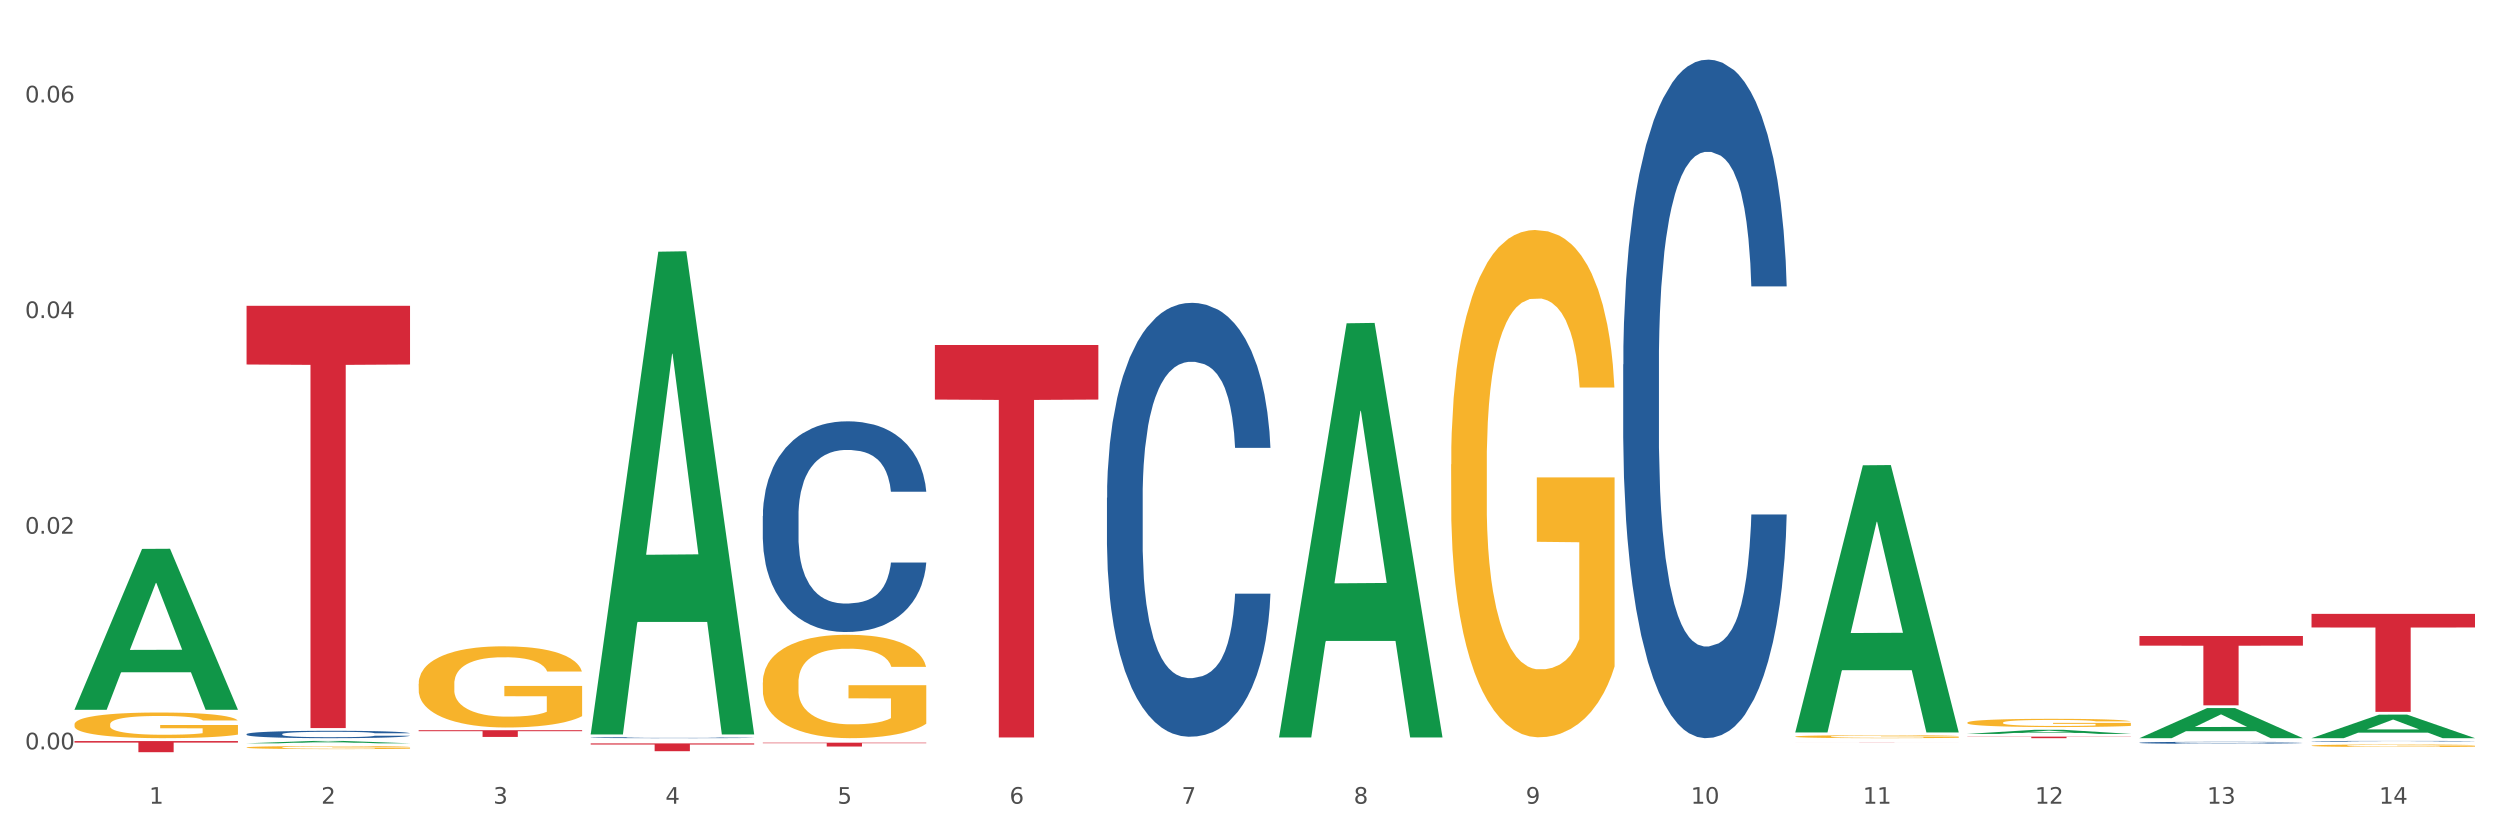 <?xml version="1.0" encoding="utf-8" standalone="no"?>
<!DOCTYPE svg PUBLIC "-//W3C//DTD SVG 1.1//EN"
  "http://www.w3.org/Graphics/SVG/1.1/DTD/svg11.dtd">
<svg xmlns:xlink="http://www.w3.org/1999/xlink" width="1080pt" height="360pt" viewBox="0 0 1080 360" xmlns="http://www.w3.org/2000/svg" version="1.1">
 <rect x="0" y="0" width="1080" height="360" fill="#333333" stroke="none"/>
 <defs>
  <style type="text/css">*{stroke-linejoin: round; stroke-linecap: butt}</style>
 </defs>
 <g id="figure_1">
  <g id="patch_1">
   <path d="M 0 360 
L 1080 360 
L 1080 0 
L 0 0 
z
" style="fill: #ffffff; stroke: #ffffff; stroke-linejoin: miter"/>
  </g>
  <g id="axes_1">
   <g id="matplotlib.axis_1">
    <g id="xtick_1">
     <g id="text_1">
      <!-- 1 -->
      <g style="fill: #4d4d4d" transform="translate(64.432 347.204) scale(0.096 -0.096)">
       <defs>
        <path id="DejaVuSans-31" d="M 794 531 
L 1825 531 
L 1825 4091 
L 703 3866 
L 703 4441 
L 1819 4666 
L 2450 4666 
L 2450 531 
L 3481 531 
L 3481 0 
L 794 0 
L 794 531 
z
" transform="scale(0.016)"/>
       </defs>
       <use xlink:href="#DejaVuSans-31"/>
      </g>
     </g>
    </g>
    <g id="xtick_2">
     <g id="text_2">
      <!-- 2 -->
      <g style="fill: #4d4d4d" transform="translate(138.771 347.204) scale(0.096 -0.096)">
       <defs>
        <path id="DejaVuSans-32" d="M 1228 531 
L 3431 531 
L 3431 0 
L 469 0 
L 469 531 
Q 828 903 1448 1529 
Q 2069 2156 2228 2338 
Q 2531 2678 2651 2914 
Q 2772 3150 2772 3378 
Q 2772 3750 2511 3984 
Q 2250 4219 1831 4219 
Q 1534 4219 1204 4116 
Q 875 4013 500 3803 
L 500 4441 
Q 881 4594 1212 4672 
Q 1544 4750 1819 4750 
Q 2544 4750 2975 4387 
Q 3406 4025 3406 3419 
Q 3406 3131 3298 2873 
Q 3191 2616 2906 2266 
Q 2828 2175 2409 1742 
Q 1991 1309 1228 531 
z
" transform="scale(0.016)"/>
       </defs>
       <use xlink:href="#DejaVuSans-32"/>
      </g>
     </g>
    </g>
    <g id="xtick_3">
     <g id="text_3">
      <!-- 3 -->
      <g style="fill: #4d4d4d" transform="translate(213.109 347.204) scale(0.096 -0.096)">
       <defs>
        <path id="DejaVuSans-33" d="M 2597 2516 
Q 3050 2419 3304 2112 
Q 3559 1806 3559 1356 
Q 3559 666 3084 287 
Q 2609 -91 1734 -91 
Q 1441 -91 1130 -33 
Q 819 25 488 141 
L 488 750 
Q 750 597 1062 519 
Q 1375 441 1716 441 
Q 2309 441 2620 675 
Q 2931 909 2931 1356 
Q 2931 1769 2642 2001 
Q 2353 2234 1838 2234 
L 1294 2234 
L 1294 2753 
L 1863 2753 
Q 2328 2753 2575 2939 
Q 2822 3125 2822 3475 
Q 2822 3834 2567 4026 
Q 2313 4219 1838 4219 
Q 1578 4219 1281 4162 
Q 984 4106 628 3988 
L 628 4550 
Q 988 4650 1302 4700 
Q 1616 4750 1894 4750 
Q 2613 4750 3031 4423 
Q 3450 4097 3450 3541 
Q 3450 3153 3228 2886 
Q 3006 2619 2597 2516 
z
" transform="scale(0.016)"/>
       </defs>
       <use xlink:href="#DejaVuSans-33"/>
      </g>
     </g>
    </g>
    <g id="xtick_4">
     <g id="text_4">
      <!-- 4 -->
      <g style="fill: #4d4d4d" transform="translate(287.448 347.204) scale(0.096 -0.096)">
       <defs>
        <path id="DejaVuSans-34" d="M 2419 4116 
L 825 1625 
L 2419 1625 
L 2419 4116 
z
M 2253 4666 
L 3047 4666 
L 3047 1625 
L 3713 1625 
L 3713 1100 
L 3047 1100 
L 3047 0 
L 2419 0 
L 2419 1100 
L 313 1100 
L 313 1709 
L 2253 4666 
z
" transform="scale(0.016)"/>
       </defs>
       <use xlink:href="#DejaVuSans-34"/>
      </g>
     </g>
    </g>
    <g id="xtick_5">
     <g id="text_5">
      <!-- 5 -->
      <g style="fill: #4d4d4d" transform="translate(361.787 347.204) scale(0.096 -0.096)">
       <defs>
        <path id="DejaVuSans-35" d="M 691 4666 
L 3169 4666 
L 3169 4134 
L 1269 4134 
L 1269 2991 
Q 1406 3038 1543 3061 
Q 1681 3084 1819 3084 
Q 2600 3084 3056 2656 
Q 3513 2228 3513 1497 
Q 3513 744 3044 326 
Q 2575 -91 1722 -91 
Q 1428 -91 1123 -41 
Q 819 9 494 109 
L 494 744 
Q 775 591 1075 516 
Q 1375 441 1709 441 
Q 2250 441 2565 725 
Q 2881 1009 2881 1497 
Q 2881 1984 2565 2268 
Q 2250 2553 1709 2553 
Q 1456 2553 1204 2497 
Q 953 2441 691 2322 
L 691 4666 
z
" transform="scale(0.016)"/>
       </defs>
       <use xlink:href="#DejaVuSans-35"/>
      </g>
     </g>
    </g>
    <g id="xtick_6">
     <g id="text_6">
      <!-- 6 -->
      <g style="fill: #4d4d4d" transform="translate(436.125 347.204) scale(0.096 -0.096)">
       <defs>
        <path id="DejaVuSans-36" d="M 2113 2584 
Q 1688 2584 1439 2293 
Q 1191 2003 1191 1497 
Q 1191 994 1439 701 
Q 1688 409 2113 409 
Q 2538 409 2786 701 
Q 3034 994 3034 1497 
Q 3034 2003 2786 2293 
Q 2538 2584 2113 2584 
z
M 3366 4563 
L 3366 3988 
Q 3128 4100 2886 4159 
Q 2644 4219 2406 4219 
Q 1781 4219 1451 3797 
Q 1122 3375 1075 2522 
Q 1259 2794 1537 2939 
Q 1816 3084 2150 3084 
Q 2853 3084 3261 2657 
Q 3669 2231 3669 1497 
Q 3669 778 3244 343 
Q 2819 -91 2113 -91 
Q 1303 -91 875 529 
Q 447 1150 447 2328 
Q 447 3434 972 4092 
Q 1497 4750 2381 4750 
Q 2619 4750 2861 4703 
Q 3103 4656 3366 4563 
z
" transform="scale(0.016)"/>
       </defs>
       <use xlink:href="#DejaVuSans-36"/>
      </g>
     </g>
    </g>
    <g id="xtick_7">
     <g id="text_7">
      <!-- 7 -->
      <g style="fill: #4d4d4d" transform="translate(510.464 347.204) scale(0.096 -0.096)">
       <defs>
        <path id="DejaVuSans-37" d="M 525 4666 
L 3525 4666 
L 3525 4397 
L 1831 0 
L 1172 0 
L 2766 4134 
L 525 4134 
L 525 4666 
z
" transform="scale(0.016)"/>
       </defs>
       <use xlink:href="#DejaVuSans-37"/>
      </g>
     </g>
    </g>
    <g id="xtick_8">
     <g id="text_8">
      <!-- 8 -->
      <g style="fill: #4d4d4d" transform="translate(584.803 347.204) scale(0.096 -0.096)">
       <defs>
        <path id="DejaVuSans-38" d="M 2034 2216 
Q 1584 2216 1326 1975 
Q 1069 1734 1069 1313 
Q 1069 891 1326 650 
Q 1584 409 2034 409 
Q 2484 409 2743 651 
Q 3003 894 3003 1313 
Q 3003 1734 2745 1975 
Q 2488 2216 2034 2216 
z
M 1403 2484 
Q 997 2584 770 2862 
Q 544 3141 544 3541 
Q 544 4100 942 4425 
Q 1341 4750 2034 4750 
Q 2731 4750 3128 4425 
Q 3525 4100 3525 3541 
Q 3525 3141 3298 2862 
Q 3072 2584 2669 2484 
Q 3125 2378 3379 2068 
Q 3634 1759 3634 1313 
Q 3634 634 3220 271 
Q 2806 -91 2034 -91 
Q 1263 -91 848 271 
Q 434 634 434 1313 
Q 434 1759 690 2068 
Q 947 2378 1403 2484 
z
M 1172 3481 
Q 1172 3119 1398 2916 
Q 1625 2713 2034 2713 
Q 2441 2713 2670 2916 
Q 2900 3119 2900 3481 
Q 2900 3844 2670 4047 
Q 2441 4250 2034 4250 
Q 1625 4250 1398 4047 
Q 1172 3844 1172 3481 
z
" transform="scale(0.016)"/>
       </defs>
       <use xlink:href="#DejaVuSans-38"/>
      </g>
     </g>
    </g>
    <g id="xtick_9">
     <g id="text_9">
      <!-- 9 -->
      <g style="fill: #4d4d4d" transform="translate(659.142 347.204) scale(0.096 -0.096)">
       <defs>
        <path id="DejaVuSans-39" d="M 703 97 
L 703 672 
Q 941 559 1184 500 
Q 1428 441 1663 441 
Q 2288 441 2617 861 
Q 2947 1281 2994 2138 
Q 2813 1869 2534 1725 
Q 2256 1581 1919 1581 
Q 1219 1581 811 2004 
Q 403 2428 403 3163 
Q 403 3881 828 4315 
Q 1253 4750 1959 4750 
Q 2769 4750 3195 4129 
Q 3622 3509 3622 2328 
Q 3622 1225 3098 567 
Q 2575 -91 1691 -91 
Q 1453 -91 1209 -44 
Q 966 3 703 97 
z
M 1959 2075 
Q 2384 2075 2632 2365 
Q 2881 2656 2881 3163 
Q 2881 3666 2632 3958 
Q 2384 4250 1959 4250 
Q 1534 4250 1286 3958 
Q 1038 3666 1038 3163 
Q 1038 2656 1286 2365 
Q 1534 2075 1959 2075 
z
" transform="scale(0.016)"/>
       </defs>
       <use xlink:href="#DejaVuSans-39"/>
      </g>
     </g>
    </g>
    <g id="xtick_10">
     <g id="text_10">
      <!-- 10 -->
      <g style="fill: #4d4d4d" transform="translate(730.426 347.204) scale(0.096 -0.096)">
       <defs>
        <path id="DejaVuSans-30" d="M 2034 4250 
Q 1547 4250 1301 3770 
Q 1056 3291 1056 2328 
Q 1056 1369 1301 889 
Q 1547 409 2034 409 
Q 2525 409 2770 889 
Q 3016 1369 3016 2328 
Q 3016 3291 2770 3770 
Q 2525 4250 2034 4250 
z
M 2034 4750 
Q 2819 4750 3233 4129 
Q 3647 3509 3647 2328 
Q 3647 1150 3233 529 
Q 2819 -91 2034 -91 
Q 1250 -91 836 529 
Q 422 1150 422 2328 
Q 422 3509 836 4129 
Q 1250 4750 2034 4750 
z
" transform="scale(0.016)"/>
       </defs>
       <use xlink:href="#DejaVuSans-31"/>
       <use xlink:href="#DejaVuSans-30" transform="translate(63.623 0)"/>
      </g>
     </g>
    </g>
    <g id="xtick_11">
     <g id="text_11">
      <!-- 11 -->
      <g style="fill: #4d4d4d" transform="translate(804.765 347.204) scale(0.096 -0.096)">
       <use xlink:href="#DejaVuSans-31"/>
       <use xlink:href="#DejaVuSans-31" transform="translate(63.623 0)"/>
      </g>
     </g>
    </g>
    <g id="xtick_12">
     <g id="text_12">
      <!-- 12 -->
      <g style="fill: #4d4d4d" transform="translate(879.104 347.204) scale(0.096 -0.096)">
       <use xlink:href="#DejaVuSans-31"/>
       <use xlink:href="#DejaVuSans-32" transform="translate(63.623 0)"/>
      </g>
     </g>
    </g>
    <g id="xtick_13">
     <g id="text_13">
      <!-- 13 -->
      <g style="fill: #4d4d4d" transform="translate(953.442 347.204) scale(0.096 -0.096)">
       <use xlink:href="#DejaVuSans-31"/>
       <use xlink:href="#DejaVuSans-33" transform="translate(63.623 0)"/>
      </g>
     </g>
    </g>
    <g id="xtick_14">
     <g id="text_14">
      <!-- 14 -->
      <g style="fill: #4d4d4d" transform="translate(1027.781 347.204) scale(0.096 -0.096)">
       <use xlink:href="#DejaVuSans-31"/>
       <use xlink:href="#DejaVuSans-34" transform="translate(63.623 0)"/>
      </g>
     </g>
    </g>
    <g id="xtick_15"/>
    <g id="xtick_16"/>
    <g id="xtick_17"/>
    <g id="xtick_18"/>
    <g id="xtick_19"/>
    <g id="xtick_20"/>
    <g id="xtick_21"/>
    <g id="xtick_22"/>
    <g id="xtick_23"/>
    <g id="xtick_24"/>
    <g id="xtick_25"/>
    <g id="xtick_26"/>
    <g id="xtick_27"/>
   </g>
   <g id="matplotlib.axis_2">
    <g id="ytick_1">
     <g id="text_15">
      <!-- 0.00 -->
      <g style="fill: #4d4d4d" transform="translate(10.8 323.718) scale(0.096 -0.096)">
       <defs>
        <path id="DejaVuSans-2e" d="M 684 794 
L 1344 794 
L 1344 0 
L 684 0 
L 684 794 
z
" transform="scale(0.016)"/>
       </defs>
       <use xlink:href="#DejaVuSans-30"/>
       <use xlink:href="#DejaVuSans-2e" transform="translate(63.623 0)"/>
       <use xlink:href="#DejaVuSans-30" transform="translate(95.41 0)"/>
       <use xlink:href="#DejaVuSans-30" transform="translate(159.033 0)"/>
      </g>
     </g>
    </g>
    <g id="ytick_2">
     <g id="text_16">
      <!-- 0.02 -->
      <g style="fill: #4d4d4d" transform="translate(10.8 230.56) scale(0.096 -0.096)">
       <use xlink:href="#DejaVuSans-30"/>
       <use xlink:href="#DejaVuSans-2e" transform="translate(63.623 0)"/>
       <use xlink:href="#DejaVuSans-30" transform="translate(95.41 0)"/>
       <use xlink:href="#DejaVuSans-32" transform="translate(159.033 0)"/>
      </g>
     </g>
    </g>
    <g id="ytick_3">
     <g id="text_17">
      <!-- 0.04 -->
      <g style="fill: #4d4d4d" transform="translate(10.8 137.403) scale(0.096 -0.096)">
       <use xlink:href="#DejaVuSans-30"/>
       <use xlink:href="#DejaVuSans-2e" transform="translate(63.623 0)"/>
       <use xlink:href="#DejaVuSans-30" transform="translate(95.41 0)"/>
       <use xlink:href="#DejaVuSans-34" transform="translate(159.033 0)"/>
      </g>
     </g>
    </g>
    <g id="ytick_4">
     <g id="text_18">
      <!-- 0.06 -->
      <g style="fill: #4d4d4d" transform="translate(10.8 44.245) scale(0.096 -0.096)">
       <use xlink:href="#DejaVuSans-30"/>
       <use xlink:href="#DejaVuSans-2e" transform="translate(63.623 0)"/>
       <use xlink:href="#DejaVuSans-30" transform="translate(95.41 0)"/>
       <use xlink:href="#DejaVuSans-36" transform="translate(159.033 0)"/>
      </g>
     </g>
    </g>
    <g id="ytick_5"/>
    <g id="ytick_6"/>
    <g id="ytick_7"/>
   </g>
   <g id="PolyCollection_1">
    <path d="M 32.175 306.497 
L 32.248 306.431 
L 61.37 237.127 
L 73.456 237.062 
L 102.797 306.627 
L 88.818 306.627 
L 82.484 290.428 
L 52.415 290.428 
L 52.197 290.689 
L 46.081 306.627 
L 32.175 306.627 
L 32.175 306.497 
L 56.201 280.761 
L 78.698 280.696 
L 67.559 251.89 
L 67.413 251.759 
L 67.267 251.955 
L 56.128 280.696 
L 56.201 280.761 
L 32.175 306.497 
z
" clip-path="url(#pc836d8f148)" style="fill: #109648"/>
    <path d="M 255.191 321.161 
L 325.813 321.161 
L 325.813 321.629 
L 298.033 321.632 
L 298.033 324.528 
L 282.804 324.528 
L 282.804 321.632 
L 255.191 321.629 
L 255.191 321.164 
L 255.191 321.161 
z
" clip-path="url(#pc836d8f148)" style="fill: #d62839"/>
    <path d="M 180.852 315.459 
L 251.474 315.459 
L 251.474 315.864 
L 223.694 315.866 
L 223.694 318.368 
L 208.465 318.368 
L 208.465 315.866 
L 180.852 315.864 
L 180.852 315.462 
L 180.852 315.459 
z
" clip-path="url(#pc836d8f148)" style="fill: #d62839"/>
    <path d="M 106.514 132.111 
L 177.135 132.111 
L 177.135 157.46 
L 149.355 157.631 
L 149.355 314.525 
L 134.126 314.525 
L 134.126 157.631 
L 106.514 157.46 
L 106.514 132.282 
L 106.514 132.111 
z
" clip-path="url(#pc836d8f148)" style="fill: #d62839"/>
    <path d="M 32.175 320.137 
L 102.797 320.137 
L 102.797 320.806 
L 75.017 320.81 
L 75.017 324.95 
L 59.788 324.95 
L 59.788 320.81 
L 32.175 320.806 
L 32.175 320.142 
L 32.175 320.137 
z
" clip-path="url(#pc836d8f148)" style="fill: #d62839"/>
    <path d="M 255.191 318.653 
L 255.275 318.653 
L 255.275 318.642 
L 255.525 318.627 
L 256.443 318.599 
L 257.612 318.578 
L 259.615 318.553 
L 260.701 318.543 
L 262.12 318.531 
L 265.041 318.512 
L 268.381 318.496 
L 270.718 318.488 
L 272.471 318.482 
L 276.394 318.472 
L 278.648 318.468 
L 280.986 318.464 
L 282.989 318.462 
L 286.328 318.459 
L 288.999 318.458 
L 292.088 318.457 
L 294.676 318.458 
L 298.098 318.459 
L 303.107 318.464 
L 305.027 318.467 
L 307.615 318.472 
L 310.286 318.478 
L 312.457 318.484 
L 314.961 318.494 
L 317.549 318.506 
L 320.053 318.521 
L 321.806 318.535 
L 323.225 318.549 
L 324.477 318.567 
L 325.396 318.587 
L 325.813 318.603 
L 310.537 318.603 
L 310.119 318.588 
L 309.284 318.572 
L 308.45 318.562 
L 307.531 318.553 
L 306.112 318.543 
L 304.86 318.537 
L 302.773 318.529 
L 300.853 318.524 
L 299.267 318.521 
L 297.347 318.519 
L 293.257 318.517 
L 290.335 318.517 
L 288.499 318.517 
L 286.245 318.519 
L 284.325 318.522 
L 282.071 318.527 
L 280.318 318.532 
L 278.565 318.539 
L 277.563 318.544 
L 276.06 318.552 
L 275.059 318.56 
L 273.723 318.572 
L 272.972 318.581 
L 271.636 318.603 
L 271.052 318.62 
L 270.801 318.632 
L 270.634 318.644 
L 270.634 318.707 
L 271.135 318.734 
L 271.553 318.746 
L 272.22 318.76 
L 273.473 318.777 
L 275.309 318.795 
L 277.229 318.807 
L 278.815 318.815 
L 280.318 318.82 
L 281.82 318.824 
L 283.657 318.828 
L 285.159 318.831 
L 287.413 318.833 
L 290.085 318.834 
L 292.172 318.834 
L 296.429 318.832 
L 298.349 318.83 
L 300.185 318.828 
L 302.189 318.823 
L 303.775 318.818 
L 304.693 318.815 
L 306.196 318.807 
L 307.364 318.799 
L 308.366 318.79 
L 309.034 318.782 
L 309.785 318.77 
L 310.37 318.757 
L 310.537 318.75 
L 325.813 318.75 
L 325.479 318.764 
L 324.895 318.778 
L 323.726 318.797 
L 322.808 318.807 
L 321.389 318.82 
L 319.886 318.832 
L 317.799 318.844 
L 315.879 318.853 
L 313.876 318.861 
L 311.705 318.868 
L 307.782 318.878 
L 306.363 318.881 
L 303.358 318.886 
L 301.02 318.889 
L 297.598 318.891 
L 294.092 318.893 
L 290.419 318.893 
L 287.163 318.893 
L 283.573 318.89 
L 281.32 318.888 
L 278.815 318.884 
L 275.893 318.879 
L 273.139 318.872 
L 270.551 318.864 
L 268.13 318.855 
L 265.876 318.844 
L 262.955 318.827 
L 260.784 318.811 
L 259.198 318.795 
L 258.113 318.782 
L 257.028 318.765 
L 256.443 318.754 
L 255.525 318.726 
L 255.191 318.7 
L 255.191 318.653 
z
" clip-path="url(#pc836d8f148)" style="fill: #255c99"/>
    <path d="M 998.578 322.123 
L 998.662 322.122 
L 998.662 322.086 
L 998.828 322.055 
L 999.662 321.979 
L 1000.913 321.917 
L 1001.83 321.884 
L 1002.747 321.857 
L 1003.831 321.83 
L 1005.165 321.802 
L 1007.583 321.761 
L 1009.084 321.74 
L 1010.918 321.718 
L 1014.253 321.686 
L 1016.671 321.668 
L 1019.173 321.653 
L 1023.258 321.635 
L 1025.926 321.627 
L 1028.761 321.621 
L 1032.18 321.617 
L 1034.765 321.616 
L 1040.434 321.619 
L 1045.27 321.628 
L 1047.605 321.635 
L 1050.607 321.647 
L 1052.191 321.655 
L 1054.775 321.671 
L 1057.444 321.692 
L 1059.278 321.71 
L 1062.029 321.744 
L 1064.114 321.778 
L 1066.032 321.82 
L 1067.032 321.849 
L 1067.783 321.876 
L 1068.45 321.907 
L 1069.117 321.956 
L 1054.108 321.956 
L 1053.525 321.921 
L 1052.608 321.888 
L 1051.274 321.856 
L 1050.106 321.836 
L 1048.105 321.811 
L 1046.271 321.795 
L 1044.353 321.783 
L 1042.019 321.773 
L 1040.184 321.768 
L 1037.599 321.764 
L 1032.513 321.765 
L 1029.095 321.773 
L 1026.76 321.783 
L 1025.259 321.792 
L 1023.925 321.802 
L 1022.425 321.816 
L 1020.674 321.837 
L 1019.423 321.856 
L 1018.172 321.88 
L 1017.172 321.904 
L 1016.255 321.932 
L 1015.504 321.962 
L 1014.92 321.993 
L 1014.42 322.031 
L 1014.003 322.095 
L 1014.003 322.232 
L 1014.17 322.263 
L 1014.587 322.304 
L 1015.087 322.335 
L 1015.921 322.372 
L 1016.671 322.397 
L 1018.089 322.433 
L 1019.673 322.463 
L 1020.924 322.482 
L 1022.174 322.498 
L 1024.342 322.52 
L 1026.76 322.538 
L 1028.845 322.55 
L 1031.68 322.56 
L 1033.597 322.564 
L 1035.265 322.566 
L 1039.35 322.566 
L 1042.269 322.563 
L 1045.52 322.556 
L 1048.022 322.547 
L 1050.106 322.535 
L 1052.441 322.517 
L 1053.942 322.5 
L 1053.942 322.291 
L 1035.598 322.29 
L 1035.598 322.151 
L 1069.2 322.151 
L 1069.2 322.56 
L 1067.783 322.581 
L 1066.198 322.6 
L 1064.531 322.617 
L 1062.029 322.638 
L 1059.028 322.658 
L 1056.36 322.672 
L 1053.525 322.684 
L 1050.19 322.695 
L 1045.854 322.705 
L 1043.186 322.709 
L 1039.851 322.712 
L 1035.932 322.713 
L 1032.513 322.711 
L 1029.178 322.706 
L 1025.676 322.697 
L 1022.258 322.684 
L 1019.673 322.671 
L 1017.088 322.655 
L 1014.337 322.634 
L 1012.169 322.614 
L 1010.501 322.596 
L 1008.667 322.573 
L 1006.666 322.542 
L 1005.165 322.515 
L 1003.831 322.487 
L 1002.414 322.451 
L 1001.413 322.42 
L 1000.413 322.381 
L 999.829 322.352 
L 999.162 322.307 
L 998.662 322.244 
L 998.578 322.123 
z
" clip-path="url(#pc836d8f148)" style="fill: #f7b32b"/>
    <path d="M 849.901 312.174 
L 849.984 312.17 
L 849.984 312.053 
L 850.151 311.953 
L 850.985 311.709 
L 852.235 311.508 
L 853.153 311.401 
L 854.07 311.313 
L 855.154 311.225 
L 856.488 311.135 
L 858.906 311.001 
L 860.407 310.933 
L 862.241 310.862 
L 865.576 310.758 
L 867.994 310.699 
L 870.495 310.651 
L 874.581 310.592 
L 877.249 310.566 
L 880.084 310.547 
L 883.502 310.534 
L 886.087 310.531 
L 891.757 310.54 
L 896.593 310.57 
L 898.927 310.592 
L 901.929 310.631 
L 903.513 310.657 
L 906.098 310.709 
L 908.766 310.777 
L 910.601 310.836 
L 913.352 310.946 
L 915.436 311.057 
L 917.354 311.193 
L 918.355 311.287 
L 919.105 311.375 
L 919.772 311.475 
L 920.439 311.635 
L 905.431 311.635 
L 904.847 311.521 
L 903.93 311.414 
L 902.596 311.31 
L 901.429 311.245 
L 899.428 311.164 
L 897.593 311.112 
L 895.676 311.073 
L 893.341 311.04 
L 891.507 311.024 
L 888.922 311.011 
L 883.836 311.014 
L 880.417 311.04 
L 878.083 311.073 
L 876.582 311.102 
L 875.248 311.135 
L 873.747 311.18 
L 871.996 311.248 
L 870.745 311.31 
L 869.495 311.388 
L 868.494 311.466 
L 867.577 311.557 
L 866.827 311.654 
L 866.243 311.755 
L 865.743 311.878 
L 865.326 312.083 
L 865.326 312.528 
L 865.493 312.628 
L 865.91 312.761 
L 866.41 312.862 
L 867.244 312.982 
L 867.994 313.063 
L 869.411 313.18 
L 870.996 313.278 
L 872.246 313.339 
L 873.497 313.391 
L 875.665 313.463 
L 878.083 313.521 
L 880.167 313.557 
L 883.002 313.589 
L 884.92 313.602 
L 886.587 313.609 
L 890.673 313.609 
L 893.591 313.599 
L 896.843 313.576 
L 899.344 313.547 
L 901.429 313.511 
L 903.763 313.453 
L 905.264 313.398 
L 905.264 312.719 
L 886.921 312.716 
L 886.921 312.265 
L 920.523 312.265 
L 920.523 313.589 
L 919.105 313.658 
L 917.521 313.719 
L 915.853 313.774 
L 913.352 313.843 
L 910.35 313.908 
L 907.682 313.953 
L 904.847 313.992 
L 901.512 314.028 
L 897.177 314.06 
L 894.508 314.073 
L 891.173 314.083 
L 887.254 314.086 
L 883.836 314.08 
L 880.501 314.063 
L 876.999 314.034 
L 873.58 313.992 
L 870.996 313.95 
L 868.411 313.898 
L 865.659 313.83 
L 863.492 313.765 
L 861.824 313.706 
L 859.99 313.632 
L 857.989 313.534 
L 856.488 313.446 
L 855.154 313.356 
L 853.736 313.239 
L 852.736 313.138 
L 851.735 313.011 
L 851.151 312.917 
L 850.484 312.771 
L 849.984 312.567 
L 849.901 312.174 
z
" clip-path="url(#pc836d8f148)" style="fill: #f7b32b"/>
    <path d="M 775.562 318.199 
L 775.645 318.197 
L 775.645 318.155 
L 775.812 318.118 
L 776.646 318.03 
L 777.897 317.957 
L 778.814 317.918 
L 779.731 317.886 
L 780.815 317.854 
L 782.149 317.821 
L 784.567 317.773 
L 786.068 317.748 
L 787.902 317.722 
L 791.237 317.684 
L 793.655 317.663 
L 796.157 317.645 
L 800.242 317.624 
L 802.91 317.615 
L 805.745 317.608 
L 809.164 317.603 
L 811.748 317.602 
L 817.418 317.605 
L 822.254 317.616 
L 824.589 317.624 
L 827.59 317.638 
L 829.175 317.648 
L 831.759 317.667 
L 834.427 317.691 
L 836.262 317.713 
L 839.013 317.753 
L 841.098 317.793 
L 843.015 317.842 
L 844.016 317.877 
L 844.766 317.908 
L 845.433 317.945 
L 846.1 318.003 
L 831.092 318.003 
L 830.509 317.962 
L 829.592 317.923 
L 828.257 317.885 
L 827.09 317.861 
L 825.089 317.832 
L 823.255 317.813 
L 821.337 317.799 
L 819.002 317.787 
L 817.168 317.781 
L 814.583 317.776 
L 809.497 317.778 
L 806.079 317.787 
L 803.744 317.799 
L 802.243 317.809 
L 800.909 317.821 
L 799.408 317.838 
L 797.657 317.862 
L 796.407 317.885 
L 795.156 317.913 
L 794.156 317.941 
L 793.238 317.974 
L 792.488 318.01 
L 791.904 318.046 
L 791.404 318.091 
L 790.987 318.166 
L 790.987 318.327 
L 791.154 318.364 
L 791.571 318.412 
L 792.071 318.449 
L 792.905 318.492 
L 793.655 318.522 
L 795.073 318.564 
L 796.657 318.6 
L 797.908 318.622 
L 799.158 318.641 
L 801.326 318.667 
L 803.744 318.688 
L 805.829 318.701 
L 808.663 318.713 
L 810.581 318.718 
L 812.249 318.72 
L 816.334 318.72 
L 819.253 318.716 
L 822.504 318.708 
L 825.006 318.698 
L 827.09 318.685 
L 829.425 318.663 
L 830.926 318.643 
L 830.926 318.397 
L 812.582 318.396 
L 812.582 318.232 
L 846.184 318.232 
L 846.184 318.713 
L 844.766 318.738 
L 843.182 318.76 
L 841.515 318.78 
L 839.013 318.805 
L 836.012 318.828 
L 833.344 318.845 
L 830.509 318.859 
L 827.174 318.872 
L 822.838 318.884 
L 820.17 318.889 
L 816.835 318.892 
L 812.916 318.893 
L 809.497 318.891 
L 806.162 318.885 
L 802.66 318.874 
L 799.242 318.859 
L 796.657 318.844 
L 794.072 318.825 
L 791.321 318.8 
L 789.153 318.777 
L 787.485 318.755 
L 785.651 318.728 
L 783.65 318.693 
L 782.149 318.661 
L 780.815 318.628 
L 779.398 318.585 
L 778.397 318.549 
L 777.396 318.503 
L 776.813 318.469 
L 776.146 318.416 
L 775.645 318.341 
L 775.562 318.199 
z
" clip-path="url(#pc836d8f148)" style="fill: #f7b32b"/>
    <path d="M 329.53 320.836 
L 400.152 320.836 
L 400.152 321.068 
L 372.371 321.069 
L 372.371 322.501 
L 357.143 322.501 
L 357.143 321.069 
L 329.53 321.068 
L 329.53 320.838 
L 329.53 320.836 
z
" clip-path="url(#pc836d8f148)" style="fill: #d62839"/>
    <path d="M 626.885 200.63 
L 626.968 200.429 
L 626.968 193.224 
L 627.135 187.019 
L 627.969 172.008 
L 629.219 159.599 
L 630.136 152.994 
L 631.054 147.59 
L 632.138 142.186 
L 633.472 136.581 
L 635.89 128.375 
L 637.39 124.172 
L 639.225 119.769 
L 642.56 113.364 
L 644.978 109.761 
L 647.479 106.759 
L 651.565 103.156 
L 654.233 101.555 
L 657.068 100.354 
L 660.486 99.554 
L 663.071 99.353 
L 668.741 99.954 
L 673.577 101.755 
L 675.911 103.156 
L 678.913 105.558 
L 680.497 107.159 
L 683.082 110.362 
L 685.75 114.565 
L 687.584 118.168 
L 690.336 124.973 
L 692.42 131.778 
L 694.338 140.184 
L 695.339 145.989 
L 696.089 151.393 
L 696.756 157.597 
L 697.423 167.405 
L 682.415 167.405 
L 681.831 160.399 
L 680.914 153.794 
L 679.58 147.39 
L 678.413 143.387 
L 676.412 138.383 
L 674.577 135.18 
L 672.66 132.779 
L 670.325 130.777 
L 668.491 129.776 
L 665.906 128.976 
L 660.82 129.176 
L 657.401 130.777 
L 655.067 132.779 
L 653.566 134.58 
L 652.232 136.581 
L 650.731 139.384 
L 648.98 143.587 
L 647.729 147.39 
L 646.479 152.193 
L 645.478 156.997 
L 644.561 162.601 
L 643.811 168.605 
L 643.227 174.81 
L 642.727 182.416 
L 642.31 195.025 
L 642.31 222.446 
L 642.476 228.651 
L 642.893 236.857 
L 643.394 243.061 
L 644.227 250.467 
L 644.978 255.471 
L 646.395 262.676 
L 647.979 268.681 
L 649.23 272.484 
L 650.481 275.686 
L 652.649 280.089 
L 655.067 283.692 
L 657.151 285.894 
L 659.986 287.895 
L 661.904 288.696 
L 663.571 289.096 
L 667.657 289.096 
L 670.575 288.496 
L 673.827 287.095 
L 676.328 285.293 
L 678.413 283.091 
L 680.747 279.489 
L 682.248 276.086 
L 682.248 234.255 
L 663.905 234.055 
L 663.905 206.234 
L 697.506 206.234 
L 697.506 287.895 
L 696.089 292.098 
L 694.505 295.901 
L 692.837 299.304 
L 690.336 303.507 
L 687.334 307.51 
L 684.666 310.312 
L 681.831 312.714 
L 678.496 314.915 
L 674.16 316.917 
L 671.492 317.718 
L 668.157 318.318 
L 664.238 318.518 
L 660.82 318.118 
L 657.485 317.117 
L 653.983 315.316 
L 650.564 312.714 
L 647.979 310.112 
L 645.395 306.909 
L 642.643 302.706 
L 640.475 298.703 
L 638.808 295.101 
L 636.974 290.497 
L 634.972 284.493 
L 633.472 279.088 
L 632.138 273.484 
L 630.72 266.279 
L 629.72 260.074 
L 628.719 252.268 
L 628.135 246.464 
L 627.468 237.457 
L 626.968 224.848 
L 626.885 200.63 
z
" clip-path="url(#pc836d8f148)" style="fill: #f7b32b"/>
    <path d="M 180.852 295.415 
L 180.936 295.383 
L 180.936 294.23 
L 181.103 293.237 
L 181.936 290.834 
L 183.187 288.848 
L 184.104 287.791 
L 185.021 286.926 
L 186.105 286.061 
L 187.439 285.164 
L 189.857 283.851 
L 191.358 283.178 
L 193.192 282.474 
L 196.528 281.448 
L 198.946 280.872 
L 201.447 280.391 
L 205.533 279.815 
L 208.201 279.559 
L 211.036 279.366 
L 214.454 279.238 
L 217.039 279.206 
L 222.709 279.302 
L 227.545 279.591 
L 229.879 279.815 
L 232.881 280.199 
L 234.465 280.455 
L 237.05 280.968 
L 239.718 281.641 
L 241.552 282.217 
L 244.304 283.306 
L 246.388 284.395 
L 248.306 285.741 
L 249.306 286.67 
L 250.057 287.535 
L 250.724 288.528 
L 251.391 290.097 
L 236.383 290.097 
L 235.799 288.976 
L 234.882 287.919 
L 233.548 286.894 
L 232.38 286.253 
L 230.379 285.453 
L 228.545 284.94 
L 226.627 284.556 
L 224.293 284.235 
L 222.458 284.075 
L 219.874 283.947 
L 214.788 283.979 
L 211.369 284.235 
L 209.034 284.556 
L 207.534 284.844 
L 206.2 285.164 
L 204.699 285.613 
L 202.948 286.285 
L 201.697 286.894 
L 200.446 287.663 
L 199.446 288.432 
L 198.529 289.329 
L 197.778 290.29 
L 197.195 291.283 
L 196.694 292.5 
L 196.277 294.518 
L 196.277 298.906 
L 196.444 299.899 
L 196.861 301.213 
L 197.361 302.206 
L 198.195 303.391 
L 198.946 304.192 
L 200.363 305.345 
L 201.947 306.306 
L 203.198 306.915 
L 204.449 307.427 
L 206.616 308.132 
L 209.034 308.708 
L 211.119 309.061 
L 213.954 309.381 
L 215.871 309.509 
L 217.539 309.573 
L 221.625 309.573 
L 224.543 309.477 
L 227.795 309.253 
L 230.296 308.965 
L 232.38 308.612 
L 234.715 308.036 
L 236.216 307.491 
L 236.216 300.796 
L 217.873 300.764 
L 217.873 296.312 
L 251.474 296.312 
L 251.474 309.381 
L 250.057 310.054 
L 248.473 310.662 
L 246.805 311.207 
L 244.304 311.88 
L 241.302 312.52 
L 238.634 312.969 
L 235.799 313.353 
L 232.464 313.706 
L 228.128 314.026 
L 225.46 314.154 
L 222.125 314.25 
L 218.206 314.282 
L 214.788 314.218 
L 211.452 314.058 
L 207.951 313.77 
L 204.532 313.353 
L 201.947 312.937 
L 199.362 312.424 
L 196.611 311.752 
L 194.443 311.111 
L 192.776 310.534 
L 190.941 309.798 
L 188.94 308.837 
L 187.439 307.972 
L 186.105 307.075 
L 184.688 305.922 
L 183.687 304.929 
L 182.687 303.679 
L 182.103 302.75 
L 181.436 301.309 
L 180.936 299.291 
L 180.852 295.415 
z
" clip-path="url(#pc836d8f148)" style="fill: #f7b32b"/>
    <path d="M 106.514 322.902 
L 106.597 322.901 
L 106.597 322.857 
L 106.764 322.82 
L 107.598 322.728 
L 108.848 322.653 
L 109.765 322.612 
L 110.683 322.58 
L 111.767 322.547 
L 113.101 322.513 
L 115.519 322.463 
L 117.019 322.437 
L 118.854 322.41 
L 122.189 322.371 
L 124.607 322.349 
L 127.108 322.331 
L 131.194 322.309 
L 133.862 322.299 
L 136.697 322.292 
L 140.115 322.287 
L 142.7 322.286 
L 148.37 322.29 
L 153.206 322.301 
L 155.54 322.309 
L 158.542 322.324 
L 160.126 322.333 
L 162.711 322.353 
L 165.379 322.379 
L 167.213 322.4 
L 169.965 322.442 
L 172.049 322.483 
L 173.967 322.535 
L 174.968 322.57 
L 175.718 322.603 
L 176.385 322.64 
L 177.052 322.7 
L 162.044 322.7 
L 161.46 322.658 
L 160.543 322.617 
L 159.209 322.578 
L 158.042 322.554 
L 156.041 322.524 
L 154.206 322.504 
L 152.289 322.489 
L 149.954 322.477 
L 148.12 322.471 
L 145.535 322.466 
L 140.449 322.468 
L 137.03 322.477 
L 134.696 322.489 
L 133.195 322.5 
L 131.861 322.513 
L 130.36 322.53 
L 128.609 322.555 
L 127.358 322.578 
L 126.108 322.608 
L 125.107 322.637 
L 124.19 322.671 
L 123.44 322.707 
L 122.856 322.745 
L 122.356 322.792 
L 121.939 322.868 
L 121.939 323.035 
L 122.106 323.073 
L 122.522 323.123 
L 123.023 323.161 
L 123.856 323.206 
L 124.607 323.236 
L 126.024 323.28 
L 127.609 323.317 
L 128.859 323.34 
L 130.11 323.359 
L 132.278 323.386 
L 134.696 323.408 
L 136.78 323.421 
L 139.615 323.434 
L 141.533 323.438 
L 143.2 323.441 
L 147.286 323.441 
L 150.204 323.437 
L 153.456 323.429 
L 155.957 323.418 
L 158.042 323.404 
L 160.376 323.382 
L 161.877 323.362 
L 161.877 323.107 
L 143.534 323.106 
L 143.534 322.937 
L 177.135 322.937 
L 177.135 323.434 
L 175.718 323.459 
L 174.134 323.482 
L 172.466 323.503 
L 169.965 323.529 
L 166.963 323.553 
L 164.295 323.57 
L 161.46 323.585 
L 158.125 323.598 
L 153.789 323.61 
L 151.121 323.615 
L 147.786 323.619 
L 143.867 323.62 
L 140.449 323.617 
L 137.114 323.611 
L 133.612 323.6 
L 130.193 323.585 
L 127.609 323.569 
L 125.024 323.549 
L 122.272 323.524 
L 120.104 323.499 
L 118.437 323.477 
L 116.603 323.449 
L 114.601 323.413 
L 113.101 323.38 
L 111.767 323.346 
L 110.349 323.302 
L 109.349 323.264 
L 108.348 323.217 
L 107.764 323.181 
L 107.097 323.127 
L 106.597 323.05 
L 106.514 322.902 
z
" clip-path="url(#pc836d8f148)" style="fill: #f7b32b"/>
    <path d="M 32.175 312.929 
L 32.258 312.919 
L 32.258 312.554 
L 32.425 312.24 
L 33.259 311.481 
L 34.51 310.853 
L 35.427 310.519 
L 36.344 310.245 
L 37.428 309.972 
L 38.762 309.688 
L 41.18 309.273 
L 42.681 309.06 
L 44.515 308.838 
L 47.85 308.514 
L 50.268 308.331 
L 52.77 308.179 
L 56.855 307.997 
L 59.523 307.916 
L 62.358 307.855 
L 65.777 307.815 
L 68.361 307.805 
L 74.031 307.835 
L 78.867 307.926 
L 81.202 307.997 
L 84.203 308.119 
L 85.788 308.2 
L 88.372 308.362 
L 91.04 308.574 
L 92.875 308.757 
L 95.626 309.101 
L 97.711 309.445 
L 99.628 309.87 
L 100.629 310.164 
L 101.379 310.438 
L 102.046 310.751 
L 102.713 311.248 
L 87.705 311.248 
L 87.122 310.893 
L 86.204 310.559 
L 84.87 310.235 
L 83.703 310.033 
L 81.702 309.779 
L 79.868 309.617 
L 77.95 309.496 
L 75.615 309.395 
L 73.781 309.344 
L 71.196 309.303 
L 66.11 309.314 
L 62.692 309.395 
L 60.357 309.496 
L 58.856 309.587 
L 57.522 309.688 
L 56.021 309.83 
L 54.27 310.043 
L 53.02 310.235 
L 51.769 310.478 
L 50.768 310.721 
L 49.851 311.005 
L 49.101 311.308 
L 48.517 311.622 
L 48.017 312.007 
L 47.6 312.645 
L 47.6 314.033 
L 47.767 314.346 
L 48.184 314.762 
L 48.684 315.076 
L 49.518 315.45 
L 50.268 315.703 
L 51.686 316.068 
L 53.27 316.372 
L 54.52 316.564 
L 55.771 316.726 
L 57.939 316.949 
L 60.357 317.131 
L 62.441 317.243 
L 65.276 317.344 
L 67.194 317.384 
L 68.862 317.405 
L 72.947 317.405 
L 75.865 317.374 
L 79.117 317.303 
L 81.619 317.212 
L 83.703 317.101 
L 86.038 316.919 
L 87.538 316.746 
L 87.538 314.63 
L 69.195 314.62 
L 69.195 313.212 
L 102.797 313.212 
L 102.797 317.344 
L 101.379 317.557 
L 99.795 317.749 
L 98.128 317.921 
L 95.626 318.134 
L 92.625 318.336 
L 89.956 318.478 
L 87.122 318.6 
L 83.786 318.711 
L 79.451 318.812 
L 76.783 318.853 
L 73.447 318.883 
L 69.529 318.893 
L 66.11 318.873 
L 62.775 318.822 
L 59.273 318.731 
L 55.855 318.6 
L 53.27 318.468 
L 50.685 318.306 
L 47.934 318.093 
L 45.766 317.891 
L 44.098 317.709 
L 42.264 317.476 
L 40.263 317.172 
L 38.762 316.898 
L 37.428 316.615 
L 36.01 316.25 
L 35.01 315.936 
L 34.009 315.541 
L 33.426 315.248 
L 32.759 314.792 
L 32.258 314.154 
L 32.175 312.929 
z
" clip-path="url(#pc836d8f148)" style="fill: #f7b32b"/>
    <path d="M 998.578 320.236 
L 998.662 320.236 
L 998.662 320.226 
L 998.912 320.213 
L 999.83 320.19 
L 1000.999 320.172 
L 1003.003 320.151 
L 1004.088 320.142 
L 1005.507 320.133 
L 1008.429 320.117 
L 1011.768 320.104 
L 1014.105 320.096 
L 1015.858 320.091 
L 1019.781 320.083 
L 1022.035 320.079 
L 1024.373 320.076 
L 1026.376 320.074 
L 1029.715 320.072 
L 1032.387 320.071 
L 1035.475 320.071 
L 1038.063 320.071 
L 1041.486 320.072 
L 1046.494 320.076 
L 1048.414 320.079 
L 1051.002 320.083 
L 1053.673 320.088 
L 1055.844 320.093 
L 1058.348 320.101 
L 1060.936 320.111 
L 1063.44 320.124 
L 1065.193 320.136 
L 1066.612 320.148 
L 1067.864 320.163 
L 1068.783 320.18 
L 1069.2 320.194 
L 1053.924 320.194 
L 1053.506 320.181 
L 1052.671 320.168 
L 1051.837 320.159 
L 1050.918 320.151 
L 1049.499 320.143 
L 1048.247 320.137 
L 1046.16 320.131 
L 1044.24 320.127 
L 1042.654 320.125 
L 1040.734 320.123 
L 1036.644 320.121 
L 1033.722 320.121 
L 1031.886 320.121 
L 1029.632 320.123 
L 1027.712 320.125 
L 1025.458 320.129 
L 1023.705 320.134 
L 1021.952 320.139 
L 1020.95 320.143 
L 1019.448 320.151 
L 1018.446 320.157 
L 1017.11 320.167 
L 1016.359 320.175 
L 1015.023 320.194 
L 1014.439 320.208 
L 1014.188 320.218 
L 1014.022 320.228 
L 1014.022 320.281 
L 1014.522 320.304 
L 1014.94 320.314 
L 1015.608 320.326 
L 1016.86 320.341 
L 1018.696 320.355 
L 1020.616 320.365 
L 1022.202 320.372 
L 1023.705 320.377 
L 1025.207 320.38 
L 1027.044 320.384 
L 1028.547 320.386 
L 1030.8 320.388 
L 1033.472 320.389 
L 1035.559 320.389 
L 1039.816 320.387 
L 1041.736 320.385 
L 1043.572 320.383 
L 1045.576 320.379 
L 1047.162 320.375 
L 1048.08 320.372 
L 1049.583 320.366 
L 1050.752 320.359 
L 1051.753 320.351 
L 1052.421 320.345 
L 1053.172 320.335 
L 1053.757 320.323 
L 1053.924 320.317 
L 1069.2 320.317 
L 1068.866 320.329 
L 1068.282 320.341 
L 1067.113 320.357 
L 1066.195 320.366 
L 1064.776 320.377 
L 1063.273 320.386 
L 1061.186 320.397 
L 1059.266 320.404 
L 1057.263 320.411 
L 1055.092 320.417 
L 1051.169 320.426 
L 1049.75 320.428 
L 1046.745 320.432 
L 1044.407 320.434 
L 1040.985 320.437 
L 1037.479 320.438 
L 1033.806 320.438 
L 1030.55 320.438 
L 1026.96 320.436 
L 1024.707 320.434 
L 1022.202 320.431 
L 1019.281 320.426 
L 1016.526 320.42 
L 1013.938 320.414 
L 1011.517 320.406 
L 1009.263 320.397 
L 1006.342 320.383 
L 1004.171 320.369 
L 1002.585 320.355 
L 1001.5 320.344 
L 1000.415 320.33 
L 999.83 320.32 
L 998.912 320.297 
L 998.578 320.275 
L 998.578 320.236 
z
" clip-path="url(#pc836d8f148)" style="fill: #255c99"/>
    <path d="M 924.24 320.856 
L 924.323 320.855 
L 924.323 320.833 
L 924.573 320.802 
L 925.492 320.746 
L 926.66 320.704 
L 928.664 320.654 
L 929.749 320.633 
L 931.168 320.61 
L 934.09 320.573 
L 937.429 320.541 
L 939.766 320.523 
L 941.519 320.512 
L 945.443 320.492 
L 947.697 320.483 
L 950.034 320.476 
L 952.037 320.471 
L 955.377 320.465 
L 958.048 320.463 
L 961.136 320.462 
L 963.724 320.463 
L 967.147 320.466 
L 972.155 320.476 
L 974.075 320.481 
L 976.663 320.491 
L 979.335 320.504 
L 981.505 320.517 
L 984.009 320.535 
L 986.597 320.559 
L 989.101 320.589 
L 990.854 320.617 
L 992.273 320.647 
L 993.526 320.683 
L 994.444 320.722 
L 994.861 320.755 
L 979.585 320.755 
L 979.168 320.726 
L 978.333 320.694 
L 977.498 320.672 
L 976.58 320.654 
L 975.161 320.634 
L 973.908 320.621 
L 971.822 320.606 
L 969.902 320.597 
L 968.316 320.591 
L 966.396 320.586 
L 962.305 320.581 
L 959.383 320.581 
L 957.547 320.583 
L 955.293 320.587 
L 953.373 320.593 
L 951.119 320.602 
L 949.366 320.613 
L 947.613 320.626 
L 946.611 320.636 
L 945.109 320.653 
L 944.107 320.668 
L 942.771 320.693 
L 942.02 320.71 
L 940.685 320.756 
L 940.1 320.79 
L 939.85 320.813 
L 939.683 320.838 
L 939.683 320.963 
L 940.184 321.019 
L 940.601 321.043 
L 941.269 321.071 
L 942.521 321.106 
L 944.358 321.14 
L 946.278 321.165 
L 947.864 321.18 
L 949.366 321.191 
L 950.869 321.2 
L 952.705 321.208 
L 954.208 321.213 
L 956.462 321.218 
L 959.133 321.22 
L 961.22 321.22 
L 965.477 321.216 
L 967.397 321.212 
L 969.234 321.207 
L 971.237 321.198 
L 972.823 321.188 
L 973.742 321.181 
L 975.244 321.166 
L 976.413 321.15 
L 977.415 321.131 
L 978.082 321.115 
L 978.834 321.091 
L 979.418 321.064 
L 979.585 321.05 
L 994.861 321.05 
L 994.527 321.079 
L 993.943 321.107 
L 992.774 321.144 
L 991.856 321.166 
L 990.437 321.192 
L 988.934 321.215 
L 986.847 321.239 
L 984.927 321.258 
L 982.924 321.274 
L 980.754 321.288 
L 976.83 321.308 
L 975.411 321.314 
L 972.406 321.324 
L 970.069 321.329 
L 966.646 321.335 
L 963.14 321.338 
L 959.467 321.339 
L 956.211 321.337 
L 952.622 321.332 
L 950.368 321.328 
L 947.864 321.32 
L 944.942 321.309 
L 942.187 321.296 
L 939.599 321.28 
L 937.178 321.261 
L 934.925 321.24 
L 932.003 321.206 
L 929.832 321.172 
L 928.246 321.141 
L 927.161 321.115 
L 926.076 321.081 
L 925.492 321.058 
L 924.573 321.002 
L 924.24 320.95 
L 924.24 320.856 
z
" clip-path="url(#pc836d8f148)" style="fill: #255c99"/>
    <path d="M 701.223 157.469 
L 701.307 157.201 
L 701.307 149.706 
L 701.557 139.533 
L 702.476 120.794 
L 703.644 106.606 
L 705.648 90.008 
L 706.733 83.048 
L 708.152 75.284 
L 711.074 62.702 
L 714.413 51.994 
L 716.75 46.105 
L 718.503 42.357 
L 722.427 35.664 
L 724.681 32.72 
L 727.018 30.31 
L 729.021 28.704 
L 732.36 26.83 
L 735.032 26.027 
L 738.12 25.759 
L 740.708 26.027 
L 744.131 27.098 
L 749.139 30.31 
L 751.059 32.184 
L 753.647 35.397 
L 756.318 39.68 
L 758.489 43.963 
L 760.993 50.12 
L 763.581 58.151 
L 766.085 68.324 
L 767.838 77.694 
L 769.257 87.599 
L 770.51 99.645 
L 771.428 112.763 
L 771.845 123.738 
L 756.569 123.738 
L 756.151 113.834 
L 755.317 103.125 
L 754.482 95.897 
L 753.564 90.008 
L 752.145 83.315 
L 750.892 79.032 
L 748.805 73.946 
L 746.885 70.733 
L 745.299 68.86 
L 743.379 67.253 
L 739.289 65.647 
L 736.367 65.647 
L 734.531 66.183 
L 732.277 67.521 
L 730.357 69.395 
L 728.103 72.607 
L 726.35 76.088 
L 724.597 80.638 
L 723.595 83.851 
L 722.093 89.74 
L 721.091 94.559 
L 719.755 102.858 
L 719.004 108.747 
L 717.668 124.006 
L 717.084 135.25 
L 716.834 143.013 
L 716.667 151.58 
L 716.667 193.341 
L 717.168 212.08 
L 717.585 220.111 
L 718.253 229.213 
L 719.505 240.992 
L 721.341 252.503 
L 723.261 260.802 
L 724.847 265.888 
L 726.35 269.636 
L 727.853 272.581 
L 729.689 275.258 
L 731.192 276.864 
L 733.446 278.47 
L 736.117 279.273 
L 738.204 279.273 
L 742.461 277.935 
L 744.381 276.596 
L 746.218 274.722 
L 748.221 271.778 
L 749.807 268.565 
L 750.725 266.156 
L 752.228 261.07 
L 753.397 255.716 
L 754.398 249.558 
L 755.066 244.204 
L 755.818 236.173 
L 756.402 227.072 
L 756.569 222.253 
L 771.845 222.253 
L 771.511 231.89 
L 770.927 241.26 
L 769.758 253.842 
L 768.84 261.07 
L 767.421 269.904 
L 765.918 277.4 
L 763.831 285.698 
L 761.911 291.855 
L 759.908 297.209 
L 757.738 302.028 
L 753.814 308.721 
L 752.395 310.595 
L 749.39 313.807 
L 747.052 315.681 
L 743.63 317.555 
L 740.124 318.626 
L 736.451 318.893 
L 733.195 318.358 
L 729.606 316.752 
L 727.352 315.146 
L 724.847 312.736 
L 721.926 308.988 
L 719.171 304.437 
L 716.583 299.083 
L 714.162 292.926 
L 711.908 285.966 
L 708.987 274.455 
L 706.816 263.211 
L 705.23 252.771 
L 704.145 243.937 
L 703.06 232.693 
L 702.476 224.93 
L 701.557 206.191 
L 701.223 188.79 
L 701.223 157.469 
z
" clip-path="url(#pc836d8f148)" style="fill: #255c99"/>
    <path d="M 478.207 215.048 
L 478.291 214.877 
L 478.291 210.083 
L 478.541 203.578 
L 479.459 191.595 
L 480.628 182.522 
L 482.632 171.908 
L 483.717 167.457 
L 485.136 162.492 
L 488.058 154.446 
L 491.397 147.599 
L 493.734 143.832 
L 495.487 141.436 
L 499.41 137.156 
L 501.664 135.273 
L 504.002 133.732 
L 506.005 132.705 
L 509.344 131.507 
L 512.016 130.993 
L 515.104 130.822 
L 517.692 130.993 
L 521.115 131.678 
L 526.123 133.732 
L 528.043 134.931 
L 530.631 136.985 
L 533.302 139.724 
L 535.473 142.463 
L 537.977 146.4 
L 540.565 151.536 
L 543.069 158.041 
L 544.822 164.033 
L 546.241 170.367 
L 547.493 178.071 
L 548.412 186.459 
L 548.829 193.478 
L 533.553 193.478 
L 533.135 187.144 
L 532.301 180.296 
L 531.466 175.674 
L 530.548 171.908 
L 529.128 167.628 
L 527.876 164.889 
L 525.789 161.636 
L 523.869 159.582 
L 522.283 158.384 
L 520.363 157.357 
L 516.273 156.329 
L 513.351 156.329 
L 511.515 156.672 
L 509.261 157.528 
L 507.341 158.726 
L 505.087 160.78 
L 503.334 163.006 
L 501.581 165.916 
L 500.579 167.97 
L 499.077 171.737 
L 498.075 174.818 
L 496.739 180.125 
L 495.988 183.891 
L 494.652 193.649 
L 494.068 200.839 
L 493.818 205.804 
L 493.651 211.282 
L 493.651 237.987 
L 494.151 249.971 
L 494.569 255.107 
L 495.237 260.927 
L 496.489 268.459 
L 498.325 275.821 
L 500.245 281.128 
L 501.831 284.38 
L 503.334 286.777 
L 504.837 288.66 
L 506.673 290.372 
L 508.176 291.399 
L 510.429 292.426 
L 513.101 292.94 
L 515.188 292.94 
L 519.445 292.084 
L 521.365 291.228 
L 523.202 290.03 
L 525.205 288.146 
L 526.791 286.092 
L 527.709 284.551 
L 529.212 281.299 
L 530.381 277.875 
L 531.382 273.938 
L 532.05 270.514 
L 532.801 265.378 
L 533.386 259.558 
L 533.553 256.476 
L 548.829 256.476 
L 548.495 262.639 
L 547.911 268.631 
L 546.742 276.677 
L 545.824 281.299 
L 544.405 286.948 
L 542.902 291.741 
L 540.815 297.048 
L 538.895 300.986 
L 536.892 304.41 
L 534.721 307.491 
L 530.798 311.771 
L 529.379 312.969 
L 526.374 315.023 
L 524.036 316.222 
L 520.614 317.42 
L 517.108 318.105 
L 513.435 318.276 
L 510.179 317.934 
L 506.59 316.906 
L 504.336 315.879 
L 501.831 314.339 
L 498.91 311.942 
L 496.155 309.032 
L 493.567 305.608 
L 491.146 301.67 
L 488.892 297.22 
L 485.971 289.858 
L 483.8 282.668 
L 482.214 275.992 
L 481.129 270.343 
L 480.044 263.153 
L 479.459 258.188 
L 478.541 246.205 
L 478.207 235.077 
L 478.207 215.048 
z
" clip-path="url(#pc836d8f148)" style="fill: #255c99"/>
    <path d="M 329.53 222.908 
L 329.613 222.825 
L 329.613 220.497 
L 329.864 217.338 
L 330.782 211.518 
L 331.951 207.112 
L 333.954 201.957 
L 335.039 199.796 
L 336.458 197.385 
L 339.38 193.477 
L 342.719 190.152 
L 345.057 188.323 
L 346.81 187.159 
L 350.733 185.08 
L 352.987 184.166 
L 355.324 183.418 
L 357.328 182.919 
L 360.667 182.337 
L 363.338 182.087 
L 366.427 182.004 
L 369.015 182.087 
L 372.437 182.42 
L 377.446 183.418 
L 379.366 184 
L 381.954 184.997 
L 384.625 186.327 
L 386.795 187.658 
L 389.3 189.57 
L 391.887 192.064 
L 394.392 195.223 
L 396.145 198.133 
L 397.564 201.209 
L 398.816 204.95 
L 399.734 209.024 
L 400.152 212.432 
L 384.875 212.432 
L 384.458 209.356 
L 383.623 206.031 
L 382.788 203.786 
L 381.87 201.957 
L 380.451 199.879 
L 379.199 198.549 
L 377.112 196.969 
L 375.192 195.971 
L 373.606 195.389 
L 371.686 194.891 
L 367.595 194.392 
L 364.674 194.392 
L 362.837 194.558 
L 360.583 194.974 
L 358.663 195.556 
L 356.41 196.553 
L 354.656 197.634 
L 352.903 199.047 
L 351.902 200.045 
L 350.399 201.874 
L 349.397 203.371 
L 348.062 205.948 
L 347.31 207.777 
L 345.975 212.516 
L 345.391 216.007 
L 345.14 218.418 
L 344.973 221.079 
L 344.973 234.048 
L 345.474 239.868 
L 345.891 242.362 
L 346.559 245.188 
L 347.811 248.846 
L 349.648 252.421 
L 351.568 254.999 
L 353.154 256.578 
L 354.656 257.742 
L 356.159 258.657 
L 357.996 259.488 
L 359.498 259.987 
L 361.752 260.486 
L 364.423 260.735 
L 366.51 260.735 
L 370.768 260.319 
L 372.688 259.904 
L 374.524 259.322 
L 376.528 258.407 
L 378.114 257.41 
L 379.032 256.661 
L 380.534 255.082 
L 381.703 253.419 
L 382.705 251.507 
L 383.373 249.844 
L 384.124 247.35 
L 384.708 244.523 
L 384.875 243.027 
L 400.152 243.027 
L 399.818 246.02 
L 399.233 248.93 
L 398.065 252.837 
L 397.146 255.082 
L 395.727 257.825 
L 394.225 260.153 
L 392.138 262.73 
L 390.218 264.643 
L 388.214 266.305 
L 386.044 267.802 
L 382.121 269.88 
L 380.701 270.462 
L 377.696 271.46 
L 375.359 272.042 
L 371.936 272.624 
L 368.43 272.956 
L 364.757 273.039 
L 361.502 272.873 
L 357.912 272.374 
L 355.658 271.875 
L 353.154 271.127 
L 350.232 269.963 
L 347.477 268.55 
L 344.89 266.887 
L 342.469 264.975 
L 340.215 262.814 
L 337.293 259.239 
L 335.123 255.747 
L 333.537 252.505 
L 332.452 249.761 
L 331.366 246.269 
L 330.782 243.858 
L 329.864 238.039 
L 329.53 232.635 
L 329.53 222.908 
z
" clip-path="url(#pc836d8f148)" style="fill: #255c99"/>
    <path d="M 329.53 294.862 
L 329.613 294.821 
L 329.613 293.352 
L 329.78 292.087 
L 330.614 289.027 
L 331.864 286.498 
L 332.782 285.151 
L 333.699 284.05 
L 334.783 282.948 
L 336.117 281.806 
L 338.535 280.133 
L 340.036 279.276 
L 341.87 278.378 
L 345.205 277.073 
L 347.623 276.338 
L 350.124 275.726 
L 354.21 274.992 
L 356.878 274.665 
L 359.713 274.421 
L 363.131 274.257 
L 365.716 274.217 
L 371.386 274.339 
L 376.222 274.706 
L 378.557 274.992 
L 381.558 275.481 
L 383.142 275.808 
L 385.727 276.461 
L 388.395 277.317 
L 390.23 278.052 
L 392.981 279.439 
L 395.066 280.826 
L 396.983 282.54 
L 397.984 283.723 
L 398.734 284.825 
L 399.401 286.09 
L 400.068 288.089 
L 385.06 288.089 
L 384.476 286.661 
L 383.559 285.314 
L 382.225 284.009 
L 381.058 283.193 
L 379.057 282.173 
L 377.222 281.52 
L 375.305 281.03 
L 372.97 280.622 
L 371.136 280.418 
L 368.551 280.255 
L 363.465 280.296 
L 360.046 280.622 
L 357.712 281.03 
L 356.211 281.398 
L 354.877 281.806 
L 353.376 282.377 
L 351.625 283.234 
L 350.375 284.009 
L 349.124 284.988 
L 348.123 285.967 
L 347.206 287.11 
L 346.456 288.334 
L 345.872 289.598 
L 345.372 291.149 
L 344.955 293.719 
L 344.955 299.309 
L 345.122 300.574 
L 345.539 302.247 
L 346.039 303.511 
L 346.873 305.021 
L 347.623 306.041 
L 349.04 307.51 
L 350.625 308.734 
L 351.875 309.509 
L 353.126 310.162 
L 355.294 311.06 
L 357.712 311.794 
L 359.796 312.243 
L 362.631 312.651 
L 364.549 312.814 
L 366.216 312.896 
L 370.302 312.896 
L 373.22 312.773 
L 376.472 312.488 
L 378.973 312.12 
L 381.058 311.672 
L 383.392 310.937 
L 384.893 310.244 
L 384.893 301.716 
L 366.55 301.675 
L 366.55 296.004 
L 400.152 296.004 
L 400.152 312.651 
L 398.734 313.508 
L 397.15 314.283 
L 395.482 314.976 
L 392.981 315.833 
L 389.979 316.649 
L 387.311 317.221 
L 384.476 317.71 
L 381.141 318.159 
L 376.806 318.567 
L 374.137 318.73 
L 370.802 318.853 
L 366.884 318.893 
L 363.465 318.812 
L 360.13 318.608 
L 356.628 318.241 
L 353.209 317.71 
L 350.625 317.18 
L 348.04 316.527 
L 345.288 315.67 
L 343.121 314.854 
L 341.453 314.12 
L 339.619 313.181 
L 337.618 311.957 
L 336.117 310.856 
L 334.783 309.713 
L 333.365 308.244 
L 332.365 306.98 
L 331.364 305.388 
L 330.781 304.205 
L 330.113 302.369 
L 329.613 299.799 
L 329.53 294.862 
z
" clip-path="url(#pc836d8f148)" style="fill: #f7b32b"/>
    <path d="M 403.869 149.051 
L 474.49 149.051 
L 474.49 172.611 
L 446.71 172.77 
L 446.71 318.588 
L 431.481 318.588 
L 431.481 172.77 
L 403.869 172.611 
L 403.869 149.21 
L 403.869 149.051 
z
" clip-path="url(#pc836d8f148)" style="fill: #d62839"/>
    <path d="M 106.514 317.136 
L 106.597 317.133 
L 106.597 317.052 
L 106.848 316.941 
L 107.766 316.737 
L 108.935 316.583 
L 110.938 316.402 
L 112.023 316.326 
L 113.442 316.242 
L 116.364 316.105 
L 119.703 315.988 
L 122.04 315.924 
L 123.794 315.883 
L 127.717 315.811 
L 129.971 315.778 
L 132.308 315.752 
L 134.312 315.735 
L 137.651 315.714 
L 140.322 315.706 
L 143.411 315.703 
L 145.998 315.706 
L 149.421 315.717 
L 154.43 315.752 
L 156.35 315.773 
L 158.937 315.808 
L 161.609 315.854 
L 163.779 315.901 
L 166.283 315.968 
L 168.871 316.055 
L 171.376 316.166 
L 173.129 316.268 
L 174.548 316.376 
L 175.8 316.507 
L 176.718 316.65 
L 177.135 316.769 
L 161.859 316.769 
L 161.442 316.661 
L 160.607 316.545 
L 159.772 316.466 
L 158.854 316.402 
L 157.435 316.329 
L 156.183 316.283 
L 154.096 316.227 
L 152.176 316.192 
L 150.59 316.172 
L 148.67 316.154 
L 144.579 316.137 
L 141.658 316.137 
L 139.821 316.143 
L 137.567 316.157 
L 135.647 316.178 
L 133.393 316.213 
L 131.64 316.251 
L 129.887 316.3 
L 128.886 316.335 
L 127.383 316.399 
L 126.381 316.452 
L 125.046 316.542 
L 124.294 316.606 
L 122.959 316.772 
L 122.374 316.894 
L 122.124 316.979 
L 121.957 317.072 
L 121.957 317.527 
L 122.458 317.731 
L 122.875 317.818 
L 123.543 317.917 
L 124.795 318.045 
L 126.632 318.171 
L 128.552 318.261 
L 130.138 318.316 
L 131.64 318.357 
L 133.143 318.389 
L 134.979 318.418 
L 136.482 318.436 
L 138.736 318.453 
L 141.407 318.462 
L 143.494 318.462 
L 147.751 318.448 
L 149.671 318.433 
L 151.508 318.413 
L 153.511 318.381 
L 155.097 318.346 
L 156.016 318.319 
L 157.518 318.264 
L 158.687 318.206 
L 159.689 318.139 
L 160.357 318.08 
L 161.108 317.993 
L 161.692 317.894 
L 161.859 317.841 
L 177.135 317.841 
L 176.802 317.946 
L 176.217 318.048 
L 175.049 318.185 
L 174.13 318.264 
L 172.711 318.36 
L 171.209 318.442 
L 169.122 318.532 
L 167.202 318.599 
L 165.198 318.657 
L 163.028 318.71 
L 159.104 318.783 
L 157.685 318.803 
L 154.68 318.838 
L 152.343 318.858 
L 148.92 318.879 
L 145.414 318.89 
L 141.741 318.893 
L 138.486 318.888 
L 134.896 318.87 
L 132.642 318.853 
L 130.138 318.826 
L 127.216 318.786 
L 124.461 318.736 
L 121.874 318.678 
L 119.453 318.611 
L 117.199 318.535 
L 114.277 318.41 
L 112.107 318.287 
L 110.521 318.174 
L 109.435 318.077 
L 108.35 317.955 
L 107.766 317.871 
L 106.848 317.667 
L 106.514 317.477 
L 106.514 317.136 
z
" clip-path="url(#pc836d8f148)" style="fill: #255c99"/>
    <path d="M 849.901 318.222 
L 920.523 318.222 
L 920.523 318.316 
L 892.742 318.316 
L 892.742 318.893 
L 877.514 318.893 
L 877.514 318.316 
L 849.901 318.316 
L 849.901 318.223 
L 849.901 318.222 
z
" clip-path="url(#pc836d8f148)" style="fill: #d62839"/>
    <path d="M 924.24 318.869 
L 924.312 318.857 
L 953.435 305.896 
L 965.52 305.884 
L 994.861 318.893 
L 980.883 318.893 
L 974.548 315.864 
L 944.48 315.864 
L 944.261 315.913 
L 938.145 318.893 
L 924.24 318.893 
L 924.24 318.869 
L 948.265 314.056 
L 970.763 314.044 
L 959.623 308.657 
L 959.478 308.632 
L 959.332 308.669 
L 948.193 314.044 
L 948.265 314.056 
L 924.24 318.869 
z
" clip-path="url(#pc836d8f148)" style="fill: #109648"/>
    <path d="M 998.578 318.874 
L 998.651 318.865 
L 1027.773 308.725 
L 1039.859 308.715 
L 1069.2 318.893 
L 1055.221 318.893 
L 1048.887 316.523 
L 1018.818 316.523 
L 1018.6 316.561 
L 1012.484 318.893 
L 998.578 318.893 
L 998.578 318.874 
L 1022.604 315.109 
L 1045.101 315.099 
L 1033.962 310.885 
L 1033.816 310.866 
L 1033.671 310.894 
L 1022.531 315.099 
L 1022.604 315.109 
L 998.578 318.874 
z
" clip-path="url(#pc836d8f148)" style="fill: #109648"/>
    <path d="M 849.901 317.042 
L 849.974 317.04 
L 879.096 315.265 
L 891.182 315.263 
L 920.523 317.045 
L 906.544 317.045 
L 900.21 316.63 
L 870.141 316.63 
L 869.922 316.637 
L 863.807 317.045 
L 849.901 317.045 
L 849.901 317.042 
L 873.927 316.383 
L 896.424 316.381 
L 885.284 315.643 
L 885.139 315.64 
L 884.993 315.645 
L 873.854 316.381 
L 873.927 316.383 
L 849.901 317.042 
z
" clip-path="url(#pc836d8f148)" style="fill: #109648"/>
    <path d="M 775.562 316.208 
L 775.635 316.099 
L 804.757 201.007 
L 816.843 200.898 
L 846.184 316.425 
L 832.205 316.425 
L 825.871 289.523 
L 795.802 289.523 
L 795.584 289.957 
L 789.468 316.425 
L 775.562 316.425 
L 775.562 316.208 
L 799.588 273.468 
L 822.085 273.36 
L 810.946 225.522 
L 810.8 225.305 
L 810.655 225.631 
L 799.515 273.36 
L 799.588 273.468 
L 775.562 316.208 
z
" clip-path="url(#pc836d8f148)" style="fill: #109648"/>
    <path d="M 775.562 320.548 
L 846.184 320.548 
L 846.184 320.556 
L 818.404 320.556 
L 818.404 320.606 
L 803.175 320.606 
L 803.175 320.556 
L 775.562 320.556 
L 775.562 320.548 
L 775.562 320.548 
z
" clip-path="url(#pc836d8f148)" style="fill: #d62839"/>
    <path d="M 255.191 316.888 
L 255.264 316.692 
L 284.386 108.733 
L 296.472 108.537 
L 325.813 317.28 
L 311.834 317.28 
L 305.5 268.671 
L 275.431 268.671 
L 275.213 269.455 
L 269.097 317.28 
L 255.191 317.28 
L 255.191 316.888 
L 279.217 239.663 
L 301.714 239.467 
L 290.575 153.03 
L 290.429 152.638 
L 290.284 153.226 
L 279.144 239.467 
L 279.217 239.663 
L 255.191 316.888 
z
" clip-path="url(#pc836d8f148)" style="fill: #109648"/>
    <path d="M 106.514 321.107 
L 106.587 321.106 
L 135.709 320.072 
L 147.795 320.071 
L 177.135 321.109 
L 163.157 321.109 
L 156.823 320.867 
L 126.754 320.867 
L 126.535 320.871 
L 120.42 321.109 
L 106.514 321.109 
L 106.514 321.107 
L 130.54 320.723 
L 153.037 320.722 
L 141.897 320.292 
L 141.752 320.29 
L 141.606 320.293 
L 130.467 320.722 
L 130.54 320.723 
L 106.514 321.107 
z
" clip-path="url(#pc836d8f148)" style="fill: #109648"/>
    <path d="M 998.578 265.184 
L 1069.2 265.184 
L 1069.2 271.069 
L 1041.42 271.109 
L 1041.42 307.538 
L 1026.191 307.538 
L 1026.191 271.109 
L 998.578 271.069 
L 998.578 265.223 
L 998.578 265.184 
z
" clip-path="url(#pc836d8f148)" style="fill: #d62839"/>
    <path d="M 924.24 274.762 
L 994.861 274.762 
L 994.861 278.924 
L 967.081 278.952 
L 967.081 304.707 
L 951.852 304.707 
L 951.852 278.952 
L 924.24 278.924 
L 924.24 274.791 
L 924.24 274.762 
z
" clip-path="url(#pc836d8f148)" style="fill: #d62839"/>
    <path d="M 552.546 318.263 
L 552.619 318.095 
L 581.741 139.659 
L 593.827 139.491 
L 623.168 318.599 
L 609.189 318.599 
L 602.855 276.891 
L 572.786 276.891 
L 572.568 277.564 
L 566.452 318.599 
L 552.546 318.599 
L 552.546 318.263 
L 576.572 252.001 
L 599.069 251.833 
L 587.93 177.667 
L 587.784 177.331 
L 587.638 177.835 
L 576.499 251.833 
L 576.572 252.001 
L 552.546 318.263 
z
" clip-path="url(#pc836d8f148)" style="fill: #109648"/>
   </g>
  </g>
 </g>
 <defs>
  <clipPath id="pc836d8f148">
   <rect x="32.175" y="10.8" width="1037.025" height="329.109"/>
  </clipPath>
 </defs>
</svg>
